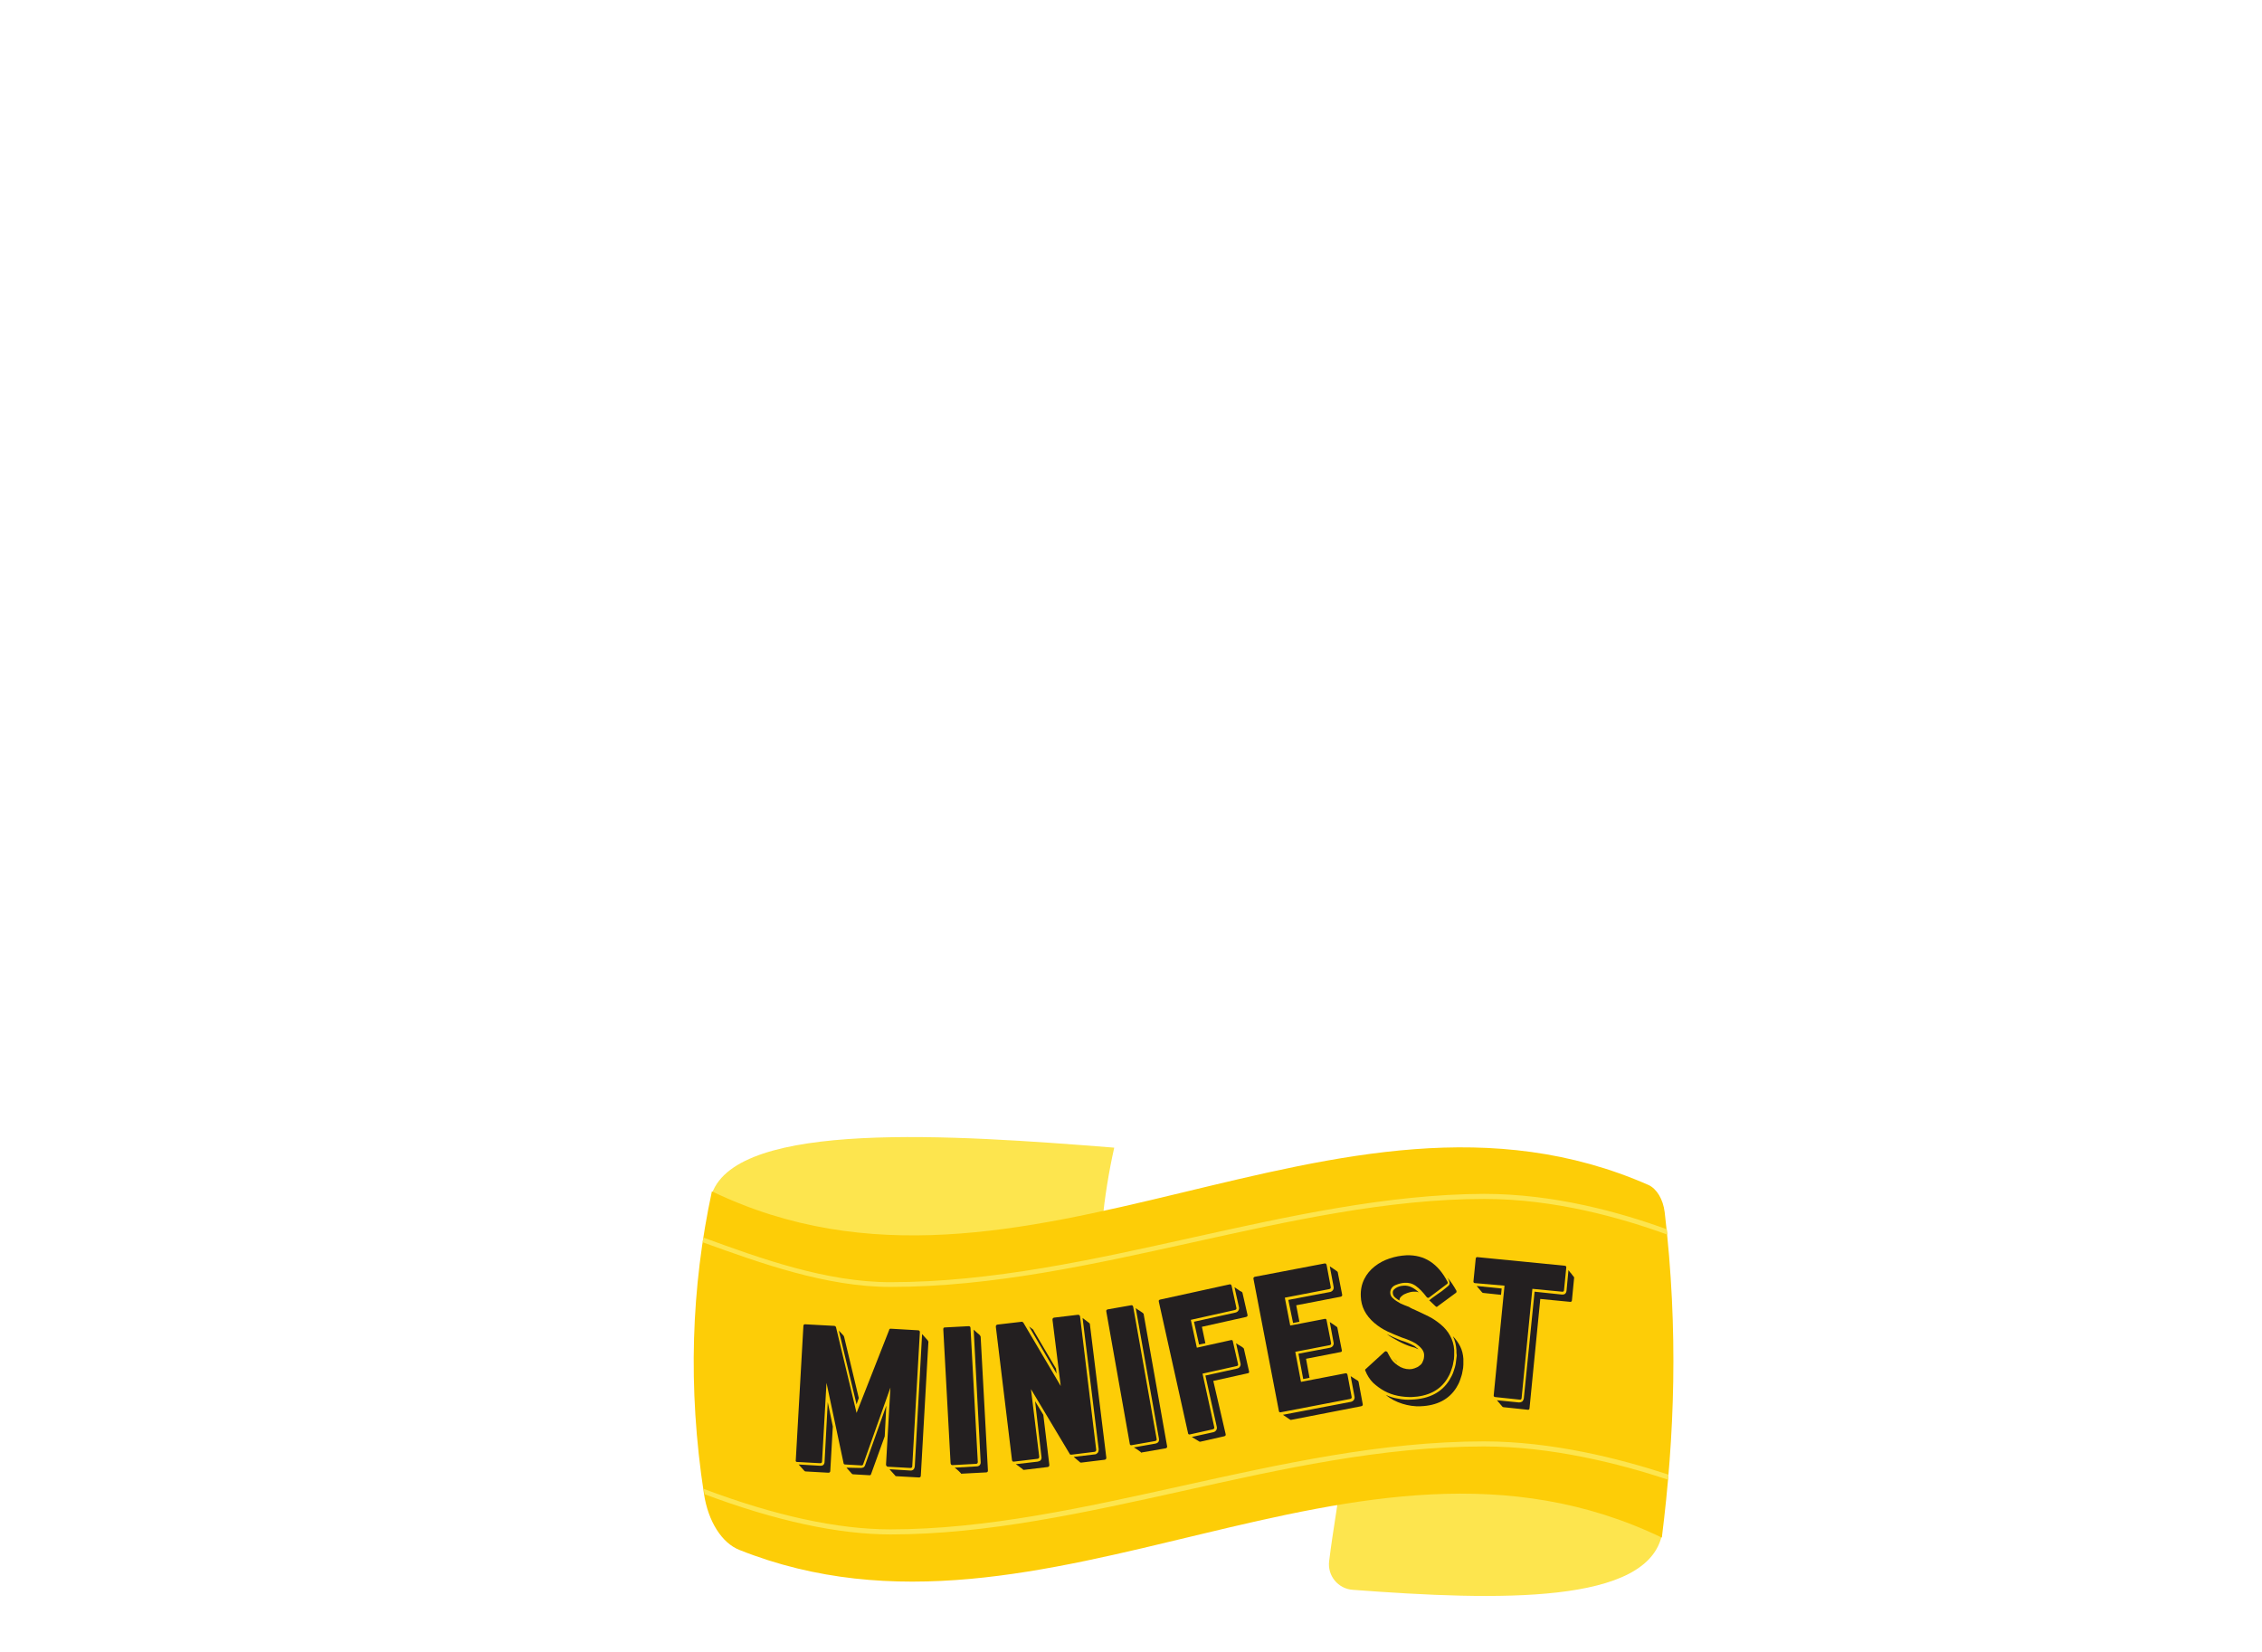 <?xml version="1.0" encoding="utf-8"?>
<!-- Generator: Adobe Illustrator 25.4.1, SVG Export Plug-In . SVG Version: 6.00 Build 0)  -->
<svg version="1.1" id="Layer_1" xmlns="http://www.w3.org/2000/svg" xmlns:xlink="http://www.w3.org/1999/xlink" x="0px" y="0px"
	 viewBox="0 0 714.6 522" style="enable-background:new 0 0 714.6 522;" xml:space="preserve">
<style type="text/css">
	.st0{display:none;}
	.st1{display:inline;fill:#0A0B12;}
	.st2{display:inline;}
	.st3{fill:#FFFFFF;}
	.st4{fill:#FEE64F;}
	.st5{fill:#FECF0A;}
	.st6{fill:#FDCD07;}
	.st7{fill:#FDE54E;}
	.st8{fill:#231F20;}
</style>
<g id="bg" class="st0">
	<path class="st1" d="M45.1,39.1c25.1-21.5,79.2-41.6,161-20.8C288,39.1,346.4,35.2,423,23.5S604.8,9.2,650.2,37.8
		s76.6,148,41.6,215.5c-35.1,67.5-37.7,188.3-162.3,170.1c-180-26.2-200-55.8-358.4-15.6C12.7,448.1,11.8,368.3,10.1,326
		c-1.3-32.5,28.6-153.2,26-209.1C33.5,61.2,36.1,46.9,45.1,39.1"/>
</g>
<g id="Layer_1_00000070801811644560026090000009592207050766756491_" class="st0">
	<g class="st2">
		<path class="st3" d="M180,351L160.9,93.6c-0.1-1.4-1.2-2.4-2.6-2.4h-64c-1.4,0-2.5,1-2.6,2.4l-22.9,257c-0.1,1.5,1.1,2.9,2.6,2.9
			H110c1.5,0,2.6-1.2,2.6-2.6v-64.5c0-1.6,1.4-2.8,3-2.6l14.1,1.9c1.4,0.2,2.3,1.4,2.3,2.7l-3.6,68.5c-0.1,1.6,1.3,2.9,3,2.7
			l46.3-5.8C179.1,353.6,180.1,352.4,180,351 M112.2,214.7l5.3-56.9c0.3-3.2,4.9-3.2,5.2,0l7,63c0.2,2.1-1.9,3.6-3.8,2.6l-12.3-6.1
			C112.6,216.8,112.1,215.8,112.2,214.7"/>
		<path class="st3" d="M482.5,323.5L463.4,66.1c-0.1-1.4-1.2-2.4-2.6-2.4h-64c-1.4,0-2.5,1-2.6,2.4l-22.9,257
			c-0.1,1.5,1.1,2.9,2.6,2.9h38.6c1.5,0,2.6-1.2,2.6-2.6v-64.5c0-1.6,1.4-2.8,3-2.6l14.1,1.9c1.4,0.2,2.3,1.4,2.3,2.7l-3.6,68.5
			c-0.1,1.6,1.3,2.9,3,2.7l46.3-5.8C481.6,326.1,482.6,324.9,482.5,323.5 M414.7,187.2l5.3-56.9c0.3-3.2,4.9-3.2,5.2,0l7,63
			c0.2,2.1-1.9,3.6-3.8,2.6l-12.3-6.1C415.2,189.3,414.6,188.3,414.7,187.2"/>
		<path class="st3" d="M187.3,140.6l-2.6,216.6c0,0.5,0.4,0.8,0.8,0.8l42.5,1.2c0.5,0,0.9-0.4,0.9-0.8V276c0-1,1.4-1.1,1.6-0.2
			l13.8,62.1c0.1,0.4,0.4,0.7,0.8,0.6l32.3-1.2c0.4,0,0.8-0.4,0.8-0.8V99.3c0-0.5-0.4-0.9-0.9-0.8l-37.3,5c-0.4,0.1-0.7,0.4-0.7,0.8
			v110.1c0,1-1.4,1.1-1.6,0.2L216.1,138c-0.1-0.4-0.5-0.6-0.9-0.6l-27.1,2.5C187.6,139.9,187.3,140.2,187.3,140.6"/>
		<path class="st3" d="M358.1,104.6c-17.8-20.3-29.3-34.4-65-35c-1.4,0-2.5,1.1-2.5,2.5v259.4c0,1.6,1.4,2.8,3,2.4
			c13.3-2.7,66.6-16.7,72.3-64.4C372.4,214.9,376.2,125.3,358.1,104.6 M343.8,213.6c-0.9,30.6-8.7,38.7-13.3,40.9
			c-1.7,0.7-3.5-0.4-3.5-2.3v-89.7c0-1.8,1.9-3.1,3.6-2.2C337.5,163.9,344.9,176,343.8,213.6"/>
		<path class="st3" d="M592.4,76c0,0-7.8-2.6-24.7,0s-27.3,28.6-27.9,50c-0.7,23,0,74,3.9,105.2s18.8,37,26.6,37h26
			c9.1,0,32.5-19.5,32.5-45.4v-96.1C628.8,98.1,609.3,76,592.4,76 M588.5,240.9c-15.6,0-14.3-41.6-14.3-68.8s-5.2-67.5,10.4-67.5
			c20.8,0,20.8,54.5,20.8,77.9S604.1,240.9,588.5,240.9"/>
		<path class="st3" d="M163.7,83.4H89.8c-1,0-1.9-0.8-1.9-1.9v-16c0-0.9,0.7-1.7,1.6-1.8l79.2-9.8c1.3-0.2,2.3,1,2,2.2L165.4,82
			C165.4,82.8,164.6,83.4,163.7,83.4"/>
		<path class="st4" d="M477.8,76.7l12,247.3l110.4,2.6l8.4-37L530,274.7l2-192.3c0-2.5-1.8-4.6-4.3-5l-44.3-5.8
			C480.4,71.2,477.7,73.7,477.8,76.7"/>
		<polygon class="st5" points="486.6,319.5 611.3,319.5 611.3,333.8 489.2,337.6 		"/>
		<path class="st5" d="M524.5,93.5h-39.1c-0.8,0-1.4-0.6-1.5-1.3l-2.1-14.8c-0.1-1,0.7-1.9,1.8-1.8l44.1,6c1,0.1,1.6,1.1,1.3,2
			l-2.9,8.8C525.7,93.1,525.1,93.5,524.5,93.5"/>
	</g>
</g>
<path class="st6" d="M302.8,407.6l-2.9-0.9c-2.1-0.7-3.8-2.3-4.5-4.5l-0.9-2.9c-0.2-0.5-0.9-0.5-1.1,0l-0.9,2.9
	c-0.7,2.1-2.3,3.8-4.5,4.5l-2.9,0.9c-0.5,0.2-0.5,0.9,0,1.1l2.9,0.9c2.1,0.7,3.8,2.3,4.5,4.5l0.9,2.9c0.2,0.5,0.9,0.5,1.1,0l0.9-2.9
	c0.7-2.1,2.3-3.8,4.5-4.5l2.9-0.9C303.4,408.5,303.4,407.8,302.8,407.6z"/>
<path class="st7" d="M325.5,420.5l-2.9-0.9c-2.1-0.7-3.8-2.3-4.5-4.5l-0.9-2.9c-0.2-0.5-0.9-0.5-1.1,0l-0.9,2.9
	c-0.7,2.1-2.3,3.8-4.5,4.5l-2.9,0.9c-0.5,0.2-0.5,0.9,0,1.1l2.9,0.9c2.1,0.7,3.8,2.3,4.5,4.5l0.9,2.9c0.2,0.5,0.9,0.5,1.1,0l0.9-2.9
	c0.7-2.1,2.3-3.8,4.5-4.5l2.9-0.9C326,421.4,326,420.6,325.5,420.5z"/>
<g>
	<path class="st7" d="M422.9,441.7c3.3,20-0.4,30.5-3,51.5c-0.6,4.6,2.8,8.8,7.5,9.1c46.3,3.5,93.4,4.6,97.7-17.7L422.9,441.7z"/>
	<path class="st7" d="M224.9,377.1c8.4-23.2,75.7-18.6,127.1-14.5c-7.1,31.7-5.1,60.6-3.4,94.5L224.9,377.1z"/>
</g>
<g>
	<path class="st6" d="M525,485.8c-97.1-46.7-194.3,42.6-291.4,3.9c-5.6-2.2-9.9-9.1-11.2-17.7c-5.2-33.7-4-65.4,2.5-95.6
		c98.6,47.5,197.3-45.4,295.9-2c2.6,1.2,4.6,4.5,5.1,8.6C530.3,420.4,529,454,525,485.8z"/>
	<g>
		<path class="st7" d="M468.8,457c21.4,0,42.7,5.4,58.2,10.5c0-0.5,0.1-1,0.1-1.6c-15.5-5.1-36.9-10.5-58.3-10.5
			c-32.2,0-64.4,7.2-95.6,14.1c-30.3,6.7-61.6,13.7-91.9,13.7h0c-16.6,0-36.5-4.3-59-12.8c0.1,0.6,0.2,1.1,0.3,1.7
			c22.4,8.4,42.2,12.7,58.8,12.7h0c30.4,0,61.8-7,92.1-13.7C404.5,464.2,436.7,457,468.8,457z"/>
		<path class="st7" d="M376.7,391c-31.1,6.9-63.3,14.1-95.4,14.1c-20.2,0-40.8-7.4-59.1-14.1c-0.1,0.5-0.2,1-0.2,1.5
			c18.3,6.6,39,14.1,59.3,14.1c32.2,0,64.4-7.2,95.6-14.1c30.3-6.7,61.6-13.7,92-13.7c22.1,0,43.1,5.9,57.9,11.3
			c-0.1-0.6-0.1-1.1-0.2-1.7c-14.8-5.4-35.7-11.2-57.7-11.2C438.4,377.3,407,384.3,376.7,391z"/>
	</g>
</g>
<g>
	<path class="st8" d="M290,420.3c0.4,0,0.6,0.2,0.6,0.6l-2.4,42.3c0,0.4-0.2,0.6-0.6,0.6l-7.2-0.4c-0.1,0-0.2-0.1-0.3-0.2
		c-0.1-0.1-0.2-0.3-0.2-0.4l1.4-24.4l-8.6,24.2c-0.1,0.3-0.3,0.4-0.5,0.4l-5.2-0.3c-0.3,0-0.5-0.2-0.5-0.4l-5.4-25.4l-1.4,24.8
		c0,0.4-0.2,0.6-0.6,0.6l-7.3-0.4c-0.3,0-0.5-0.2-0.4-0.6l2.4-42.3c0-0.4,0.2-0.6,0.5-0.6l9.2,0.5c0.3,0,0.5,0.2,0.6,0.4l6.5,27.1
		l10.3-26.2c0-0.3,0.2-0.4,0.5-0.4L290,420.3z M261.5,443l1.6,7.7l-0.8,14c0,0.4-0.2,0.6-0.6,0.6l-7.2-0.4c-0.2,0-0.3-0.1-0.4-0.2
		l-1.8-2l6.7,0.4c1,0.1,1.5-0.4,1.5-1.4L261.5,443z M270.6,443.7l-5.6-23.3l1.5,1.6c0,0.1,0.1,0.2,0.1,0.2c0,0,0.1,0.2,0.1,0.3
		l4.6,19.2L270.6,443.7z M272,463.8c0.3,0,0.6-0.1,0.8-0.2c0.3-0.2,0.4-0.4,0.5-0.7l6.7-18.8l-0.5,9.7l-4.3,11.9
		c-0.1,0.3-0.2,0.4-0.5,0.4l-5.2-0.3c-0.2,0-0.3-0.1-0.4-0.2l-1.7-1.9L272,463.8z M293.1,423.5c0,0.1,0.1,0.2,0.1,0.2
		c0,0.1,0.1,0.1,0.1,0.2l-2.4,42.3c0,0.4-0.2,0.6-0.6,0.6l-7.2-0.4c-0.2,0-0.3-0.1-0.3-0.2l-1.8-2l6.5,0.4c0.9,0.1,1.4-0.4,1.5-1.4
		l2.3-41.7L293.1,423.5z"/>
	<path class="st8" d="M300.9,462.9c-0.4,0-0.5-0.2-0.6-0.6l-2.3-42.3c0-0.4,0.1-0.6,0.5-0.6l7.5-0.4c0.4,0,0.6,0.2,0.6,0.6l2.3,42.3
		c0,0.4-0.2,0.6-0.6,0.6L300.9,462.9z M303.6,465.5c-0.1-0.1-0.3-0.3-0.7-0.7c-0.4-0.4-0.8-0.7-1.3-1.1l6.9-0.4
		c0.9,0,1.4-0.6,1.3-1.5l-2.2-41.7c0.4,0.3,0.7,0.7,1.1,1c0.4,0.3,0.7,0.6,0.9,0.8c0,0.1,0.1,0.2,0.1,0.2c0,0.1,0.1,0.1,0.1,0.2
		l2.3,42.3c0,0.4-0.2,0.6-0.6,0.6l-7.6,0.4C303.7,465.7,303.6,465.6,303.6,465.5z"/>
	<path class="st8" d="M332.5,417c0-0.4,0.1-0.6,0.5-0.7l7.5-0.9c0.4,0,0.6,0.1,0.7,0.5l5.1,42.1c0,0.4-0.1,0.6-0.5,0.7l-7.3,0.9
		c-0.3,0-0.5,0-0.6-0.3l-12.2-20.4l2.6,21.3c0,0.4-0.1,0.6-0.5,0.7l-7.5,0.9c-0.4,0-0.5-0.1-0.6-0.5l-5.1-42.1
		c0-0.4,0.1-0.6,0.5-0.7l7.7-0.9c0.2,0,0.3,0.1,0.5,0.3l11.8,20L332.5,417z M327,442.7l2.6,4.3l1.9,15.8c0,0.4-0.1,0.6-0.5,0.7
		l-7.5,0.9c-0.2,0-0.3,0-0.4-0.2c-0.1-0.1-0.4-0.3-0.8-0.6c-0.4-0.3-0.9-0.7-1.4-1l6.9-0.8c0.4-0.1,0.8-0.2,1-0.5
		c0.2-0.3,0.3-0.7,0.2-1.1L327,442.7z M333.8,434l-8.7-14.9l1.3,1c0,0,0.1,0.1,0.1,0.2c0,0.1,0.1,0.1,0.1,0.2l7,11.9L333.8,434z
		 M339.2,460.3l6.7-0.8c0.3,0,0.6-0.2,0.9-0.5c0.2-0.3,0.3-0.7,0.3-1.1l-5.1-41.5l2.1,1.6c0.1,0.1,0.2,0.2,0.2,0.3l5.2,42.2
		c0,0.4-0.1,0.6-0.5,0.7l-7.4,0.9c-0.2,0-0.4,0-0.4-0.1L339.2,460.3z"/>
	<path class="st8" d="M357.5,456.6c-0.3,0.1-0.6-0.1-0.6-0.5l-7.4-41.7c-0.1-0.4,0.1-0.6,0.4-0.7l7.4-1.3c0.4-0.1,0.6,0.1,0.7,0.5
		l7.4,41.7c0.1,0.4-0.1,0.6-0.5,0.7L357.5,456.6z M360.4,458.8c-0.1-0.1-0.4-0.3-0.8-0.6c-0.4-0.3-0.9-0.6-1.4-0.9l6.8-1.2
		c0.9-0.2,1.3-0.7,1.1-1.7l-7.3-41.1c0.4,0.3,0.8,0.6,1.2,0.8c0.4,0.3,0.7,0.5,1,0.7c0.1,0.1,0.1,0.1,0.2,0.2
		c0.1,0.1,0.1,0.1,0.1,0.2l7.4,41.7c0.1,0.4-0.1,0.6-0.5,0.7l-7.5,1.3C360.6,459,360.5,459,360.4,458.8z"/>
	<path class="st8" d="M375.9,453.2c-0.3,0.1-0.6-0.1-0.6-0.5l-9.2-41.4c-0.1-0.4,0-0.6,0.4-0.7l21.9-4.8c0.4-0.1,0.6,0.1,0.7,0.5
		l1.5,6.9c0.1,0.4-0.1,0.6-0.5,0.7l-13.9,3.1l1.9,8.8l10.8-2.4c0.3-0.1,0.6,0.1,0.6,0.5l1.6,7c0.1,0.4,0,0.6-0.4,0.7l-10.8,2.4
		l3.7,16.9c0.1,0.4-0.1,0.6-0.5,0.7L375.9,453.2z M387.2,453.1c0.1,0.4-0.1,0.6-0.5,0.7l-7.5,1.7c-0.2,0-0.3,0-0.4-0.1l-2.3-1.4
		l6.8-1.5c0.4-0.1,0.7-0.3,0.9-0.6c0.2-0.3,0.3-0.7,0.2-1.1l-3.6-16.2l10-2.2c0.4-0.1,0.7-0.3,0.9-0.6c0.2-0.3,0.3-0.7,0.2-1
		l-1.4-6.4c0.4,0.3,0.8,0.5,1.3,0.8s0.8,0.5,1,0.7c0.1,0.1,0.2,0.2,0.2,0.4l1.6,7c0.1,0.3-0.1,0.6-0.5,0.6l-10.8,2.4L387.2,453.1z
		 M390,406.7c0.4,0.3,0.8,0.5,1.2,0.8s0.7,0.5,1,0.6c0.2,0.1,0.2,0.2,0.3,0.3l1.6,7c0.1,0.4-0.1,0.6-0.5,0.7l-13.9,3.1l1.1,5.2
		l-2,0.4l-1.6-7.2l13.1-2.9c0.4-0.1,0.7-0.3,0.9-0.6c0.2-0.3,0.3-0.7,0.2-1.1L390,406.7z"/>
	<path class="st8" d="M404.6,446.2c-0.3,0.1-0.6-0.1-0.6-0.5l-8-41.6c-0.1-0.4,0.1-0.6,0.4-0.7l22-4.2c0.4-0.1,0.6,0.1,0.7,0.5
		l1.3,6.9c0.1,0.4-0.1,0.6-0.5,0.7l-14,2.7l1.7,8.8l10.9-2.1c0.3-0.1,0.6,0.1,0.6,0.5l1.4,7.1c0.1,0.4-0.1,0.6-0.4,0.7l-10.9,2.1
		l1.8,9.5l14-2.7c0.4-0.1,0.6,0.1,0.7,0.5l1.3,6.9c0.1,0.4-0.1,0.6-0.5,0.7L404.6,446.2z M430.5,443.6c0.1,0.4-0.1,0.6-0.5,0.7
		l-22.1,4.3c-0.2,0-0.3,0-0.4-0.1l-2.2-1.5l21.5-4.1c0.4-0.1,0.7-0.3,0.9-0.6c0.2-0.3,0.3-0.7,0.2-1.1l-1.2-6.4l2.2,1.4
		c0.1,0,0.2,0.1,0.3,0.4L430.5,443.6z M407,410.7l13.2-2.5c0.4-0.1,0.7-0.3,0.9-0.6c0.2-0.3,0.3-0.7,0.2-1.1l-1.2-6.4
		c0.4,0.3,0.8,0.5,1.2,0.8s0.7,0.5,1,0.7c0.2,0.1,0.2,0.2,0.3,0.3l1.4,7.1c0.1,0.4-0.1,0.6-0.5,0.7l-14,2.7l1,5.2l-2,0.4L407,410.7z
		 M412.6,429.3l1.1,6l-2,0.4l-1.5-8l10-1.9c0.4-0.1,0.7-0.3,0.9-0.6s0.3-0.7,0.2-1l-1.2-6.5c0.4,0.3,0.8,0.5,1.2,0.8
		c0.4,0.3,0.7,0.5,1,0.7c0.1,0.1,0.2,0.2,0.2,0.3l1.4,7.1c0.1,0.3-0.1,0.6-0.5,0.6L412.6,429.3z"/>
	<path class="st8" d="M447.3,414c1.3,0.6,2.6,1.2,4,1.9c1.4,0.7,2.7,1.6,3.9,2.6c1.2,1,2.2,2.2,2.9,3.5s1.2,2.8,1.3,4.5
		c0,0.5,0,1.1,0,1.8c0,0.7-0.1,1.5-0.3,2.3c-0.1,0.8-0.4,1.7-0.7,2.5c-0.3,0.9-0.7,1.7-1.2,2.5c-2.3,3.7-6.1,5.6-11.3,5.8
		c-1.4,0-2.8-0.1-4.3-0.4c-1.5-0.3-2.9-0.8-4.2-1.5c-1.3-0.7-2.5-1.6-3.6-2.6c-1.1-1.1-1.9-2.4-2.5-3.9c-0.1-0.2,0-0.4,0.2-0.5
		l5.9-5.4c0.3-0.3,0.6-0.2,0.9,0.1c0.1,0.2,0.2,0.4,0.3,0.6c0.1,0.2,0.3,0.5,0.5,0.9c0.5,1,1.3,1.9,2.5,2.7c1.1,0.8,2.4,1.2,3.7,1.2
		c0.5,0,1.1-0.1,1.6-0.3c0.5-0.2,1.1-0.4,1.5-0.8c0.5-0.3,0.9-0.8,1.1-1.4c0.3-0.6,0.4-1.2,0.4-2c0-0.7-0.3-1.4-0.8-2
		c-0.5-0.6-1.1-1.1-1.8-1.6c-0.7-0.4-1.4-0.8-2.2-1.1c-0.8-0.3-1.5-0.6-2.2-0.8c-1.5-0.6-3-1.2-4.5-1.9c-1.5-0.7-2.9-1.6-4.2-2.7
		c-2.8-2.4-4.2-5.2-4.3-8.4c-0.1-2.1,0.3-3.9,1.1-5.5c0.8-1.6,1.9-2.9,3.3-4c1.4-1.1,2.9-1.9,4.7-2.5s3.5-0.9,5.3-1
		c5.7-0.2,10,2.6,13,8.4c0.1,0.3,0.1,0.5-0.2,0.7l-5.7,4.3c-0.2,0.1-0.4,0.1-0.7-0.2c-1.2-1.6-2.3-2.7-3.4-3.5s-2.3-1.1-3.6-1
		c-0.4,0-0.8,0.1-1.3,0.2c-0.5,0.1-1,0.3-1.5,0.5c-0.5,0.2-0.9,0.5-1.2,0.9c-0.3,0.4-0.5,0.9-0.5,1.5c0,0.7,0.3,1.4,1,1.9
		c0.6,0.6,1.4,1,2.2,1.5c0.9,0.4,1.8,0.8,2.7,1.1C445.8,413.4,446.7,413.7,447.3,414z M460.1,426.5c-0.1-1.5-0.4-2.9-1.1-4.3
		c0.9,0.9,1.7,2,2.3,3.2c0.6,1.2,0.9,2.5,1,3.9c0,0.5,0,1.1,0,1.8c0,0.7-0.1,1.5-0.3,2.3c-0.1,0.8-0.4,1.6-0.7,2.5
		c-0.3,0.9-0.7,1.7-1.2,2.5c-2.3,3.7-6.1,5.7-11.3,5.9c-1.9,0.1-3.9-0.2-5.8-0.8c-1.9-0.6-3.7-1.5-5.2-2.8c1.2,0.6,2.5,1,3.9,1.2
		c1.4,0.3,2.8,0.4,4.2,0.3c5.6-0.2,9.6-2.3,12-6.2c0.5-0.9,1-1.7,1.3-2.7c0.3-0.9,0.6-1.8,0.7-2.6c0.1-0.8,0.2-1.6,0.3-2.4
		C460.1,427.7,460.1,427,460.1,426.5z M446.9,425.3c0.2,0.2,0.4,0.3,0.6,0.5c0.2,0.1,0.4,0.3,0.6,0.5c-0.4-0.2-0.8-0.3-1.1-0.5
		c-0.4-0.1-0.7-0.2-1.1-0.3c-1.3-0.4-2.7-1-4-1.7s-2.6-1.4-3.8-2.3c0.7,0.3,1.4,0.7,2.1,1s1.5,0.6,2.4,1
		C444.2,424,445.7,424.6,446.9,425.3z M443.5,406.2c1.7-0.1,3.2,0.7,4.7,2.1c-0.2-0.1-0.5-0.1-0.8-0.2c-0.3,0-0.6,0-0.9,0
		c-0.4,0-0.8,0.1-1.2,0.2c-0.5,0.1-0.9,0.3-1.4,0.5c-0.5,0.2-0.9,0.5-1.2,0.8c-0.4,0.3-0.6,0.8-0.6,1.3c-0.4-0.2-0.8-0.5-1.3-0.9
		c-0.5-0.4-0.8-0.9-0.8-1.6c0-0.4,0.1-0.7,0.4-1c0.3-0.3,0.6-0.5,1-0.7c0.4-0.2,0.8-0.3,1.2-0.4
		C442.8,406.3,443.2,406.2,443.5,406.2z M441.4,430.4c-0.3-0.2-0.5-0.4-0.7-0.6c-0.2-0.2-0.4-0.4-0.6-0.6l1,0.9l0.1,0.1
		C441.2,430.1,441.3,430.2,441.4,430.4z M457.4,406.4c0.5-0.4,0.7-0.8,0.5-1.3c-0.1-0.5-0.3-0.9-0.6-1.4c1,1.1,1.9,2.5,2.8,4.1
		c0.1,0.3,0,0.6-0.2,0.7l-5.7,4.2c-0.1,0.1-0.2,0.2-0.3,0.2c-0.1,0-0.2,0-0.4-0.2l-2-1.9c0.2-0.1,0.5-0.3,0.8-0.6
		c0.4-0.3,1-0.7,1.8-1.3C454.9,408.4,456,407.6,457.4,406.4z"/>
	<path class="st8" d="M466,405.4c-0.4,0-0.6-0.3-0.5-0.7l0.7-7c0-0.4,0.3-0.6,0.7-0.5l27.4,2.7c0.4,0,0.6,0.3,0.5,0.7l-0.7,7
		c0,0.4-0.3,0.6-0.7,0.5l-9.3-0.9l-3.4,34.5c0,0.4-0.3,0.6-0.7,0.5l-7.6-0.8c-0.4,0-0.6-0.3-0.5-0.7l3.4-34.5L466,405.4z
		 M466.5,406.3l7.9,0.8l-0.2,2l-5.6-0.6c-0.2,0-0.3-0.1-0.4-0.2L466.5,406.3z M483.2,444.9c0,0.4-0.3,0.6-0.6,0.5l-7.6-0.8
		c-0.2,0-0.3-0.1-0.4-0.2l-1.7-2l7,0.7c0.4,0,0.7-0.1,1-0.3c0.3-0.3,0.4-0.6,0.5-1l3.4-33.7l8.5,0.9c1,0.1,1.5-0.3,1.6-1.3l0.6-6.4
		c0.3,0.4,0.6,0.8,0.9,1.1c0.3,0.4,0.5,0.7,0.7,0.9c0.1,0.1,0.2,0.3,0.2,0.3l-0.7,7.2c0,0.4-0.3,0.6-0.7,0.5l-9.3-0.9L483.2,444.9z
		 M497.2,403.2C497.2,403.2,497.2,403.2,497.2,403.2C497.3,403.3,497.3,403.3,497.2,403.2z"/>
</g>
</svg>
